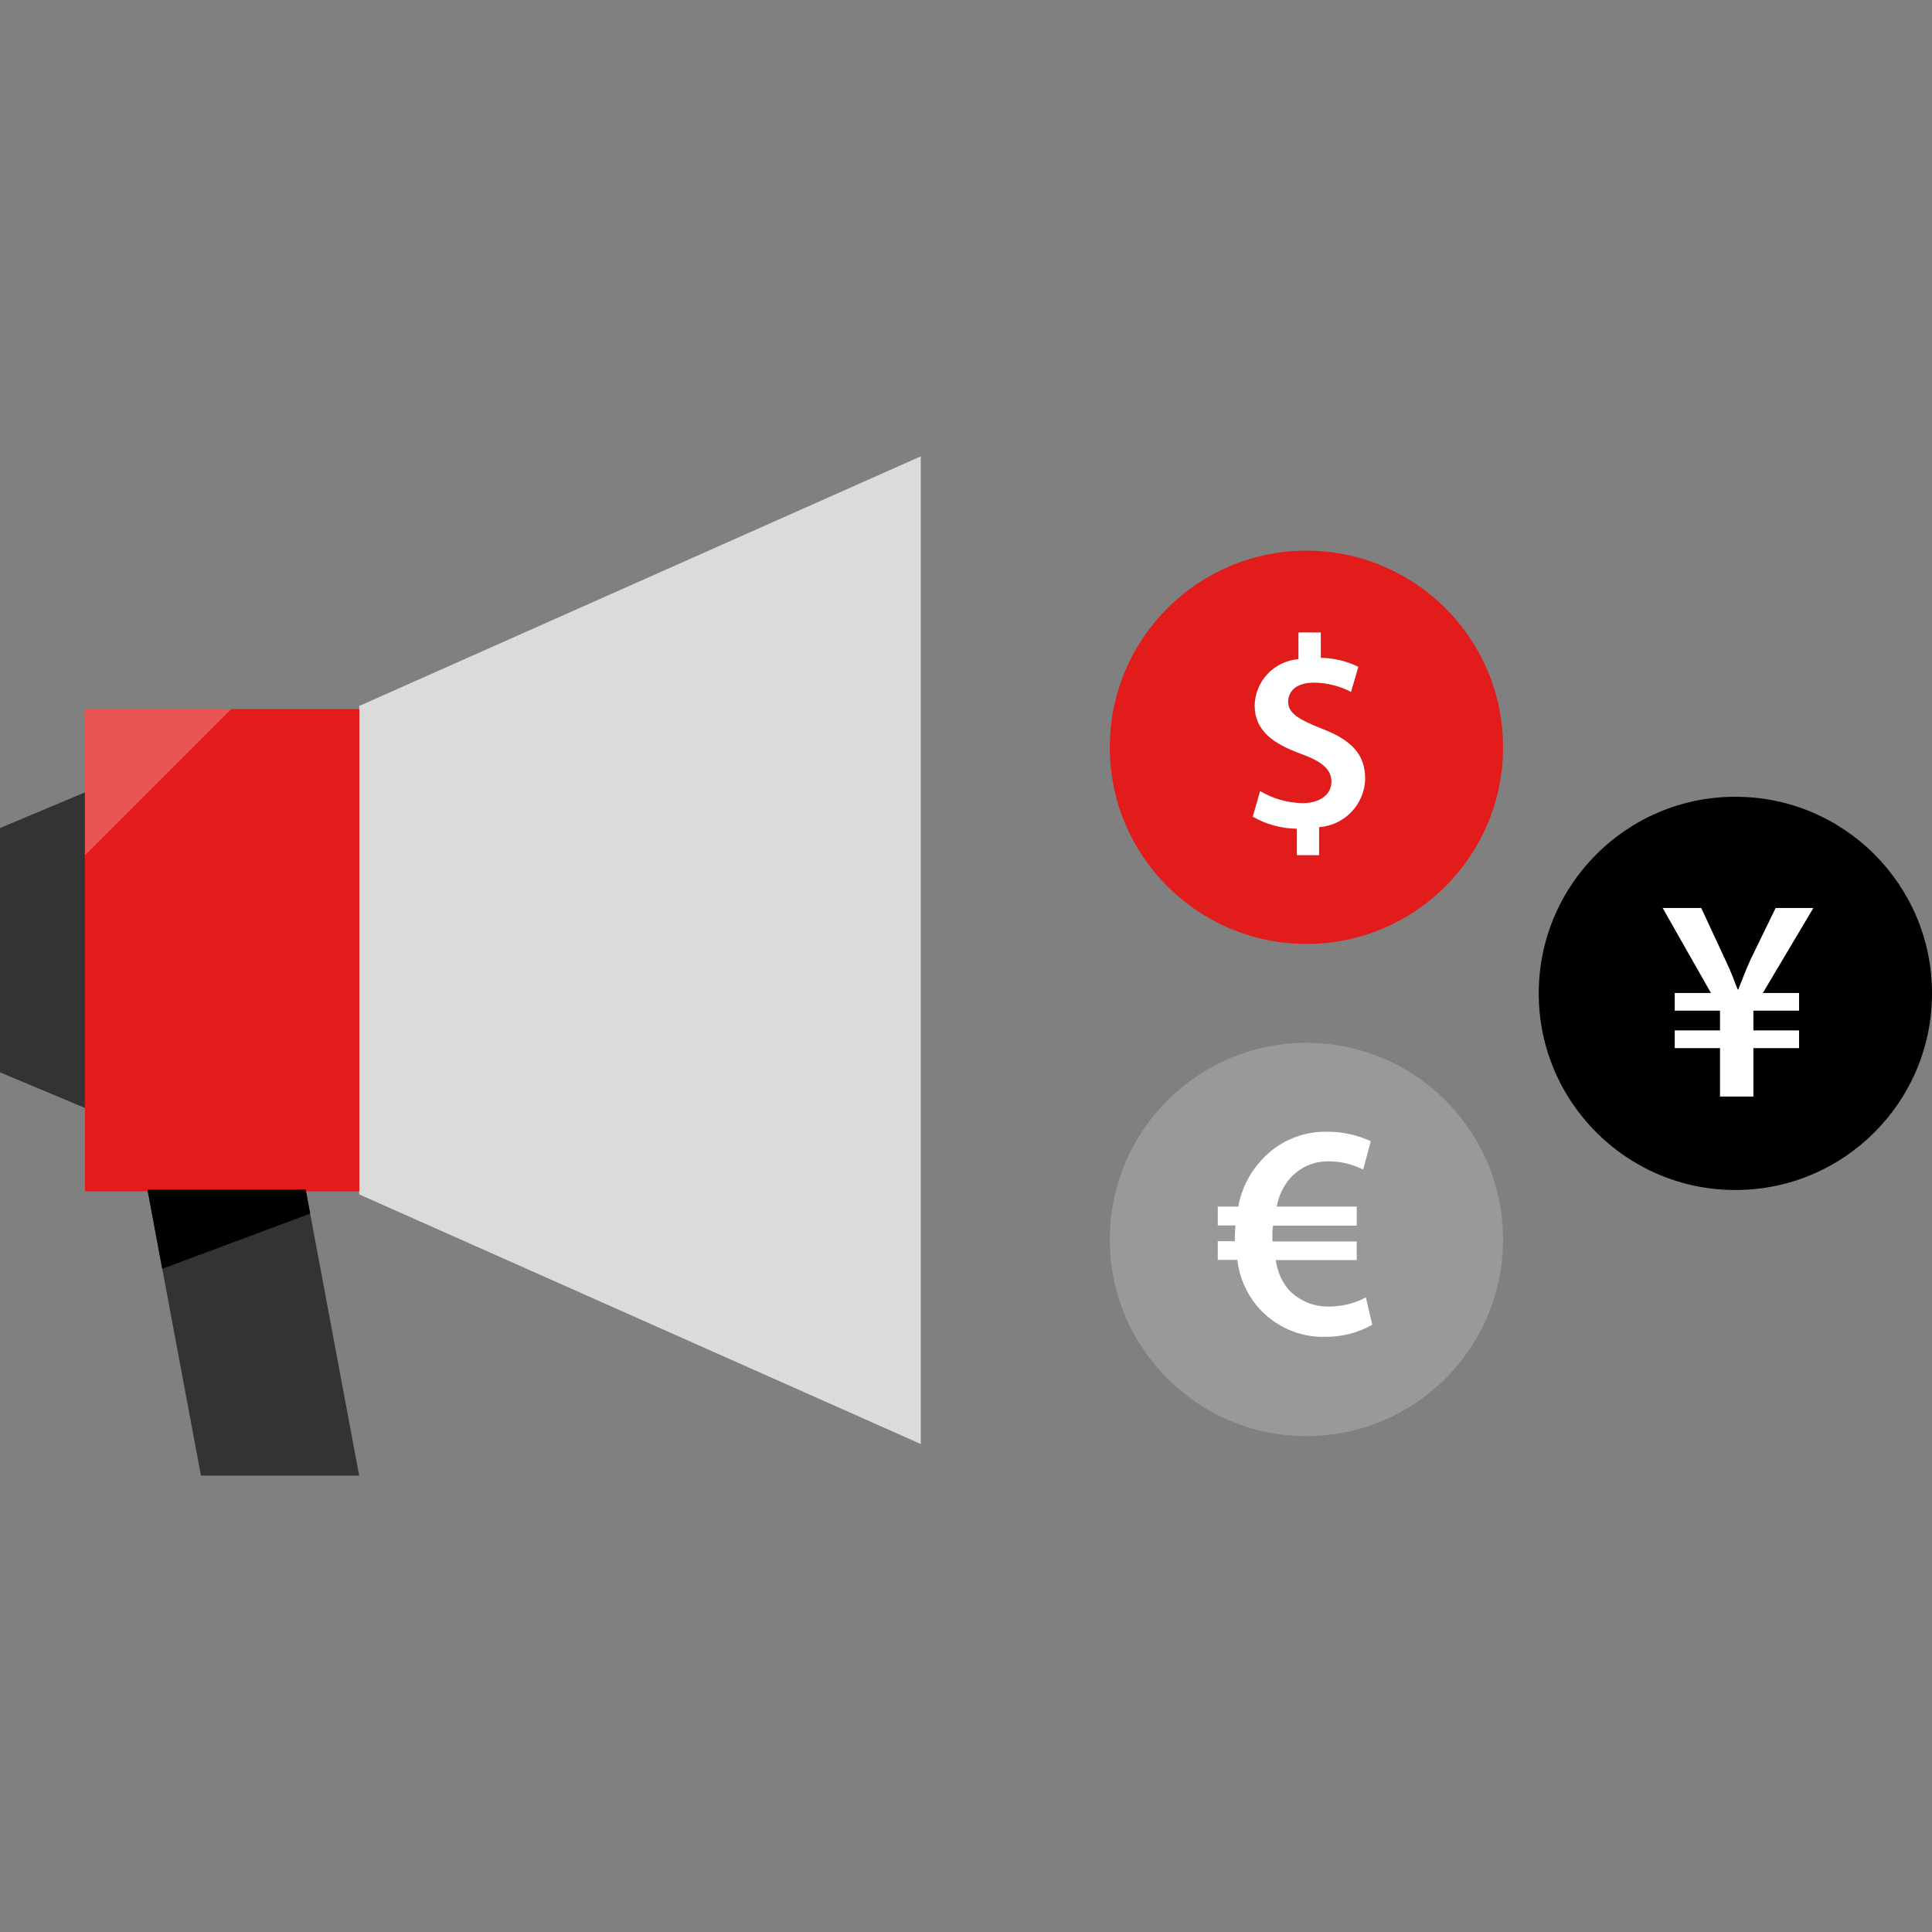 <?xml version="1.0" encoding="iso-8859-1"?>
<!-- Uploaded to: SVG Repo, www.svgrepo.com, Generator: SVG Repo Mixer Tools -->
<svg version="1.1" id="Layer_1" xmlns="http://www.w3.org/2000/svg" xmlns:xlink="http://www.w3.org/1999/xlink" 
	 viewBox="0 0 512.032 512.032" xml:space="preserve">
<rect x="0" y="0" width="512.032" height="512.032" fill="#808080" stroke="none"/>
<polygon style="fill:#DBDBDB;" points="95.192,316.544 244.032,382.704 244.032,120.944 95.192,187.104 "/>
<rect x="22.512" y="187.92" style="fill:#E21B1B;" width="72.72" height="127.816"/>
<g>
	<polygon style="fill:#333333;" points="22.512,293.64 0,284.192 0,219.456 22.512,210 	"/>
	<polygon style="fill:#333333;" points="95.192,391.088 53.256,391.088 39.08,315.28 81.016,315.28 	"/>
</g>
<g style="opacity:0.25;">
	<polygon style="fill:#FFFFFF;" points="22.512,226.696 22.512,187.92 61.288,187.92 	"/>
</g>
<polygon points="81.016,315.28 82.208,321.632 43,336.264 39.08,315.28 "/>
<circle style="fill:#999999;" cx="346.24" cy="328.496" r="52.112"/>
<circle style="fill:#E21B1B;" cx="346.24" cy="198.056" r="52.112"/>
<g>
	<path style="fill:#FFFFFF;" d="M343.704,226.64v-7c-4.104-0.056-8.128-1.152-11.688-3.2l1.944-6.784
		c3.408,2.024,7.288,3.128,11.256,3.2c4.544,0,7.648-2.232,7.648-5.696c0-3.248-2.52-5.336-7.864-7.288
		c-7.568-2.744-12.48-6.2-12.48-12.912c0.144-6.464,5.16-11.768,11.608-12.264v-7.072h5.92v6.712c3.456,0.048,6.856,0.864,9.952,2.4
		l-1.944,6.64c-3.032-1.592-6.392-2.432-9.816-2.456c-5.056,0-6.848,2.592-6.848,5.048c0,2.96,2.592,4.616,8.728,7.072
		c8.08,3.032,11.688,6.92,11.688,13.344c-0.144,6.784-5.44,12.344-12.208,12.832v7.432L343.704,226.64z"/>
	<path style="fill:#FFFFFF;" d="M363.688,351.096c-3.776,2.128-8.048,3.232-12.384,3.2c-7.056,0.192-13.808-2.88-18.288-8.336
		c-2.824-3.448-4.592-7.64-5.096-12.064h-5.176v-4.936h4.528v-1.288c0-0.976,0.08-2.024,0.16-2.912h-4.688v-4.984h5.424
		c0.832-4.568,2.936-8.8,6.072-12.224c4.432-4.976,10.824-7.752,17.48-7.608c4-0.032,7.952,0.824,11.576,2.512l-2.024,7.52
		c-2.808-1.432-5.92-2.184-9.072-2.184c-3.912-0.096-7.672,1.536-10.272,4.456c-1.848,2.136-3.08,4.744-3.56,7.528h21.2v5.04
		h-22.176c-0.144,0.936-0.2,1.888-0.168,2.832v1.376h22.336v4.936h-21.44c0.36,2.928,1.568,5.688,3.48,7.936
		c2.832,2.928,6.768,4.52,10.84,4.368c3.328-0.032,6.608-0.848,9.552-2.4L363.688,351.096z"/>
</g>
<circle cx="459.92" cy="263.272" r="52.112"/>
<path style="fill:#FFFFFF;" d="M455.848,290.616v-12.84h-12v-4.688h12v-5.232h-12v-4.688h9.6l-12.8-22.528h10.224l6.464,13.912
	c1.384,2.848,2.224,5.232,3.2,7.696h0.16c0.92-2.312,1.92-5,3.2-7.84l6.696-13.768h10L467.2,263.168h9.6v4.688h-12.104v5.232H476.8
	v4.688h-12.104v12.84L455.848,290.616z"/>
</svg>